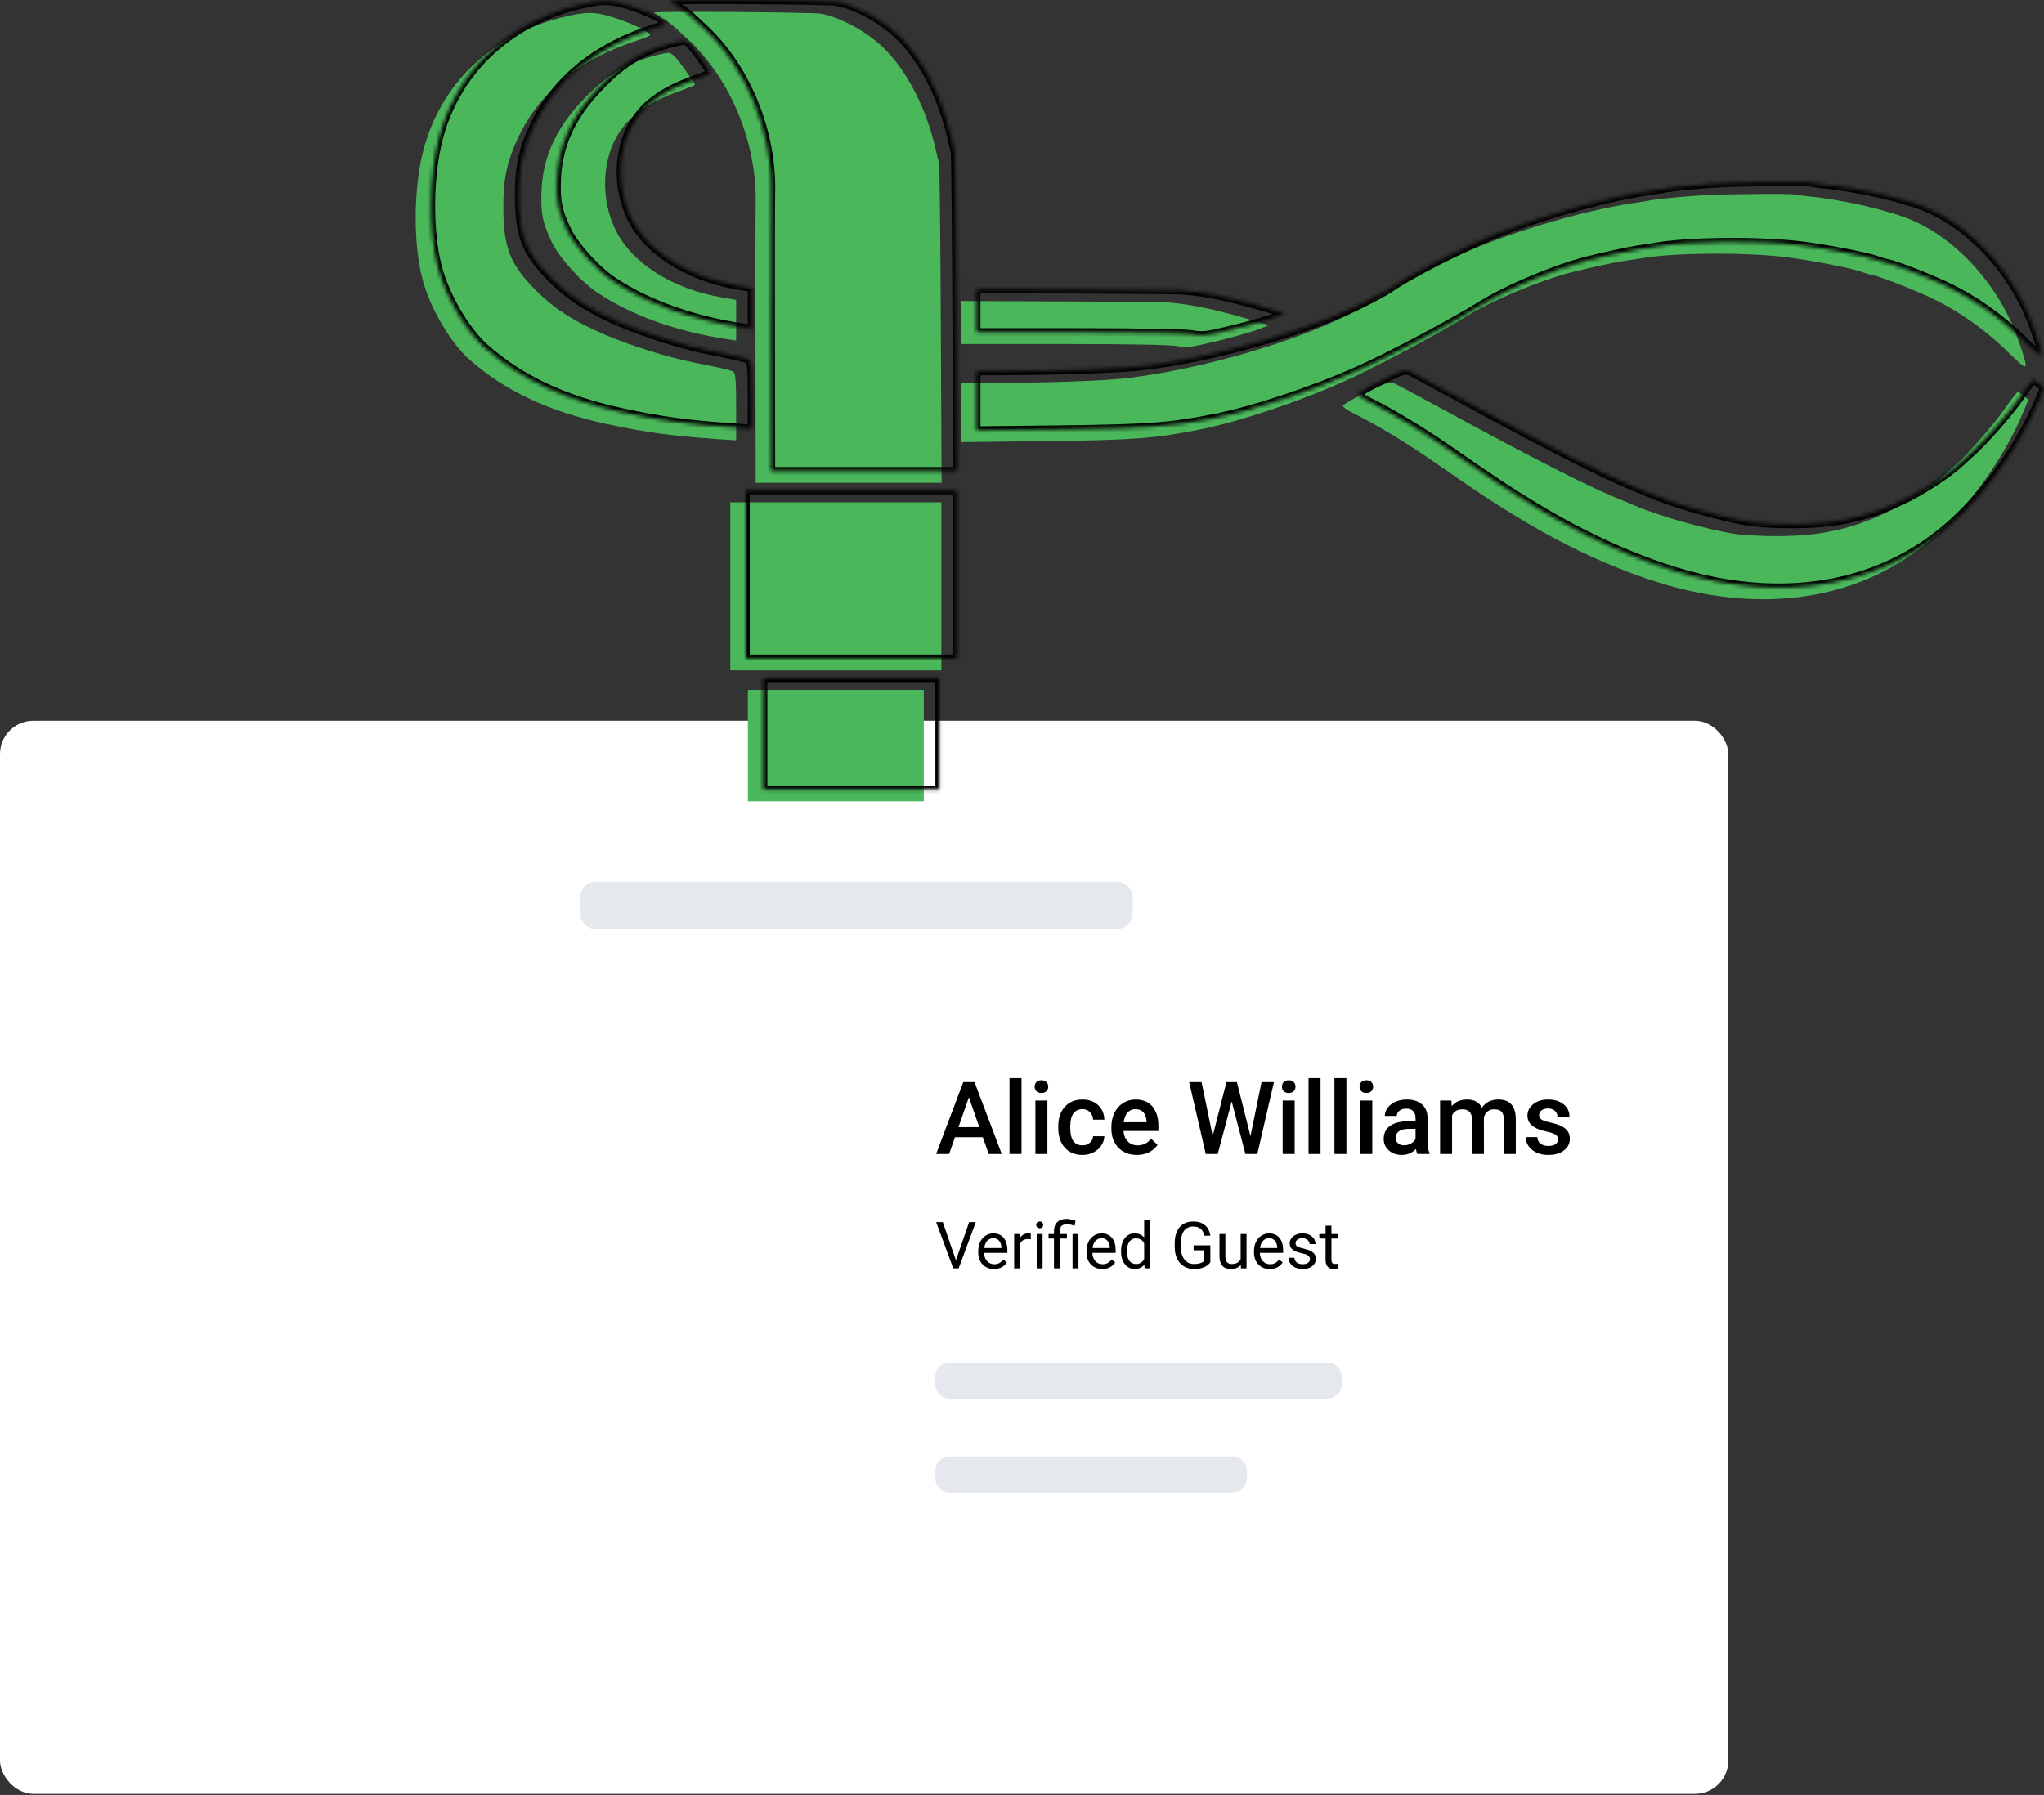<svg width="518" height="455" viewBox="0 0 518 455" fill="none" xmlns="http://www.w3.org/2000/svg">
<rect x="0" y="0" width="518" height="455" fill="#333333" stroke="none"/>
<rect y="182.715" width="438" height="272" rx="8.443" fill="white"/>
<path d="M208.209 3.482C213.262 4.522 219.553 7.94 223.814 12.052C229.808 17.798 234.811 27.508 237.14 37.911C237.437 39.249 237.784 40.834 237.982 41.379C238.13 41.924 238.329 60.352 238.428 82.347L238.626 122.375H191.514L191.465 89.035C191.415 70.755 191.465 53.863 191.514 51.534C191.812 36.326 185.273 20.325 174.721 10.368C170.213 6.107 169.816 5.76 167.488 4.423C166.547 3.828 165.754 3.284 165.754 3.184C165.754 2.788 206.178 3.085 208.209 3.482Z" fill="#4BB75B"/>
<path d="M151.883 3.481C156.292 4.274 164.763 7.791 164.763 8.881C164.763 9.079 163.475 9.624 161.89 10.12C147.524 14.628 137.021 23 131.523 34.443C128.55 40.636 127.51 45.243 127.559 52.525C127.559 62.73 129.244 67.04 135.783 73.579C140.34 78.186 145.592 81.555 153.369 84.874C160.057 87.697 169.222 90.571 175.662 91.859C182.944 93.295 185.421 93.89 185.916 94.286C186.412 94.633 186.56 97.011 186.56 103.203V111.625L181.458 111.278C170.51 110.535 163.475 109.594 153.666 107.463C138.953 104.243 128.055 99.141 118.989 91.165C114.134 86.855 108.883 77.938 107.001 70.507C104.673 61.59 104.821 47.472 107.298 38.06C111.658 21.365 124.439 9.03 141.975 4.522C146.929 3.283 149.208 3.036 151.883 3.481Z" fill="#4BB75B"/>
<path d="M173.333 17.303C174.869 19.482 176.157 21.365 176.157 21.464C176.157 21.563 174.423 22.306 172.293 23.049C164.763 25.724 160.106 28.845 157.085 33.353C152.477 40.14 152.081 50.593 156.143 58.569C160.354 66.891 170.559 73.281 183.043 75.412L186.56 76.006V86.31L184.43 86.013C171.5 84.081 159.859 79.87 151.388 74.173C147.078 71.25 141.728 65.306 139.845 61.392C137.517 56.537 137.021 54.209 137.22 48.562C137.517 40.19 140.687 32.957 147.127 25.972C151.338 21.365 155.45 18.194 159.462 16.361C162.682 14.925 167.884 13.389 169.568 13.389C170.212 13.389 171.5 14.727 173.333 17.303Z" fill="#4BB75B"/>
<path d="M454.665 49.305C454.764 49.354 456.299 49.553 458.083 49.751C466.604 50.543 478.344 53.218 484.289 55.695C496.277 60.798 507.027 72.885 511.684 86.707C514.309 94.534 514.309 94.534 508.464 88.837C502.767 83.338 496.376 78.83 489.49 75.56C484.834 73.331 476.412 70.062 474.332 69.665C473.688 69.566 472.548 69.219 471.805 68.922C469.328 67.981 458.38 65.851 451.891 65.108C441.438 63.919 424.198 64.067 416.074 65.454C414.489 65.702 412.21 66.049 410.971 66.247C409.188 66.495 401.708 68.13 398.042 69.071C389.917 71.201 378.127 76.155 371.588 80.217C363.91 84.973 347.76 93.543 340.081 96.912C327.994 102.262 313.529 107.018 303.72 108.95C292.227 111.179 287.719 111.526 264.931 111.823L243.53 112.071V97.11H250.317C266.071 97.011 279.842 96.565 285.886 95.822C304.215 93.593 327.152 87.004 341.617 79.821C344.441 78.384 347.364 76.799 348.057 76.303C353.011 72.786 367.13 65.554 375.7 62.135C388.134 57.231 404.036 52.822 415.182 51.286C416.272 51.138 417.61 50.94 418.155 50.791C419.69 50.494 424.099 50.048 430.044 49.602C434.948 49.206 454.318 49.008 454.665 49.305Z" fill="#4BB75B"/>
<path d="M295.794 76.65C302.184 77.146 308.426 78.483 319.82 81.901L321.554 82.397L319.82 83.14C317.74 84.032 311.25 85.865 305.256 87.202C301.639 88.044 300.401 88.143 298.122 87.698C296.438 87.4 285.094 87.202 269.439 87.202H243.531V76.304L268.647 76.403C282.518 76.452 294.704 76.551 295.794 76.65Z" fill="#4BB75B"/>
<path d="M353.506 97.258C354.199 97.556 361.977 101.717 370.844 106.572C387.886 115.836 402.202 123.118 408.742 125.842C410.921 126.734 413.448 127.774 414.339 128.171C420.235 130.747 432.52 134.214 439.456 135.304C441.635 135.651 446.738 135.948 450.849 135.899C461.996 135.849 470.17 133.917 479.83 129.062C483.991 126.932 489.787 123.118 492.264 120.839C492.957 120.195 494.394 118.907 495.434 117.966C498.704 115.142 505.392 107.513 508.067 103.599C508.76 102.609 509.751 101.222 510.345 100.479L511.386 99.191L512.723 100.231L514.061 101.321L512.921 104.045C507.423 117.52 496.772 131.539 486.022 139.465C470.962 150.612 451.791 154.377 430.786 150.314C417.213 147.689 401.212 141.1 385.706 131.787C378.275 127.279 375.501 125.446 362.671 116.579C356.231 112.12 348.354 107.364 342.954 104.739C341.418 103.946 340.18 103.104 340.279 102.856C340.378 102.559 342.459 101.37 344.886 100.132C351.623 96.813 352.069 96.664 353.506 97.258Z" fill="#4BB75B"/>
<path d="M238.576 169.932H185.074V127.328H238.576V169.932Z" fill="#4BB75B"/>
<path d="M234.117 203.123H189.532V174.886H234.117V203.123Z" fill="#4BB75B"/>
<mask id="path-3-inside-1" fill="white">
<path d="M212.146 0.484C217.199 1.525 223.491 4.943 227.751 9.055C233.745 14.801 238.749 24.511 241.077 34.914C241.374 36.251 241.721 37.837 241.919 38.382C242.068 38.926 242.266 57.355 242.365 79.35L242.563 119.377H195.452L195.402 86.038C195.353 67.758 195.402 50.865 195.452 48.537C195.749 33.329 189.21 17.328 178.658 7.37C174.15 3.11 173.754 2.763 171.425 1.426C170.484 0.831 169.692 0.286 169.692 0.187C169.692 -0.209 210.115 0.088 212.146 0.484Z"/>
<path d="M155.82 0.484C160.229 1.277 168.7 4.794 168.7 5.884C168.7 6.082 167.412 6.627 165.827 7.122C151.461 11.63 140.959 20.003 135.46 31.446C132.487 37.638 131.447 42.245 131.497 49.528C131.497 59.733 133.181 64.043 139.72 70.582C144.278 75.189 149.529 78.557 157.306 81.876C163.994 84.7 173.159 87.573 179.599 88.861C186.881 90.298 189.358 90.892 189.853 91.289C190.349 91.636 190.497 94.013 190.497 100.206V108.627L185.395 108.281C174.447 107.538 167.412 106.596 157.604 104.466C142.891 101.246 131.992 96.144 122.926 88.168C118.072 83.858 112.821 74.941 110.938 67.51C108.61 58.593 108.758 44.475 111.235 35.062C115.595 18.368 128.376 6.033 145.912 1.525C150.866 0.286 153.145 0.038 155.82 0.484Z"/>
<path d="M177.271 14.305C178.806 16.485 180.094 18.368 180.094 18.467C180.094 18.566 178.36 19.309 176.23 20.052C168.7 22.727 164.044 25.848 161.022 30.356C156.415 37.143 156.018 47.596 160.081 55.571C164.291 63.894 174.496 70.284 186.98 72.414L190.497 73.009V83.313L188.367 83.016C175.438 81.084 163.796 76.873 155.325 71.176C151.015 68.253 145.665 62.309 143.782 58.395C141.454 53.54 140.959 51.212 141.157 45.564C141.454 37.192 144.624 29.96 151.065 22.975C155.275 18.368 159.387 15.197 163.4 13.364C166.62 11.928 171.821 10.392 173.506 10.392C174.15 10.392 175.438 11.729 177.271 14.305Z"/>
<path d="M458.602 46.308C458.701 46.357 460.237 46.555 462.02 46.753C470.541 47.546 482.281 50.221 488.226 52.698C500.214 57.801 510.964 69.888 515.621 83.709C518.246 91.536 518.246 91.536 512.401 85.84C506.704 80.341 500.313 75.833 493.427 72.563C488.771 70.334 480.349 67.064 478.269 66.668C477.625 66.569 476.485 66.222 475.742 65.925C473.265 64.984 462.317 62.853 455.828 62.11C445.375 60.922 428.135 61.07 420.011 62.457C418.426 62.705 416.147 63.052 414.909 63.25C413.125 63.498 405.645 65.132 401.979 66.073C393.855 68.204 382.064 73.158 375.525 77.22C367.847 81.975 351.697 90.546 344.019 93.914C331.931 99.264 317.466 104.02 307.657 105.952C296.164 108.181 291.656 108.528 268.868 108.825L247.468 109.073V94.112H254.255C270.008 94.013 283.78 93.567 289.823 92.824C308.153 90.595 331.089 84.007 345.554 76.823C348.378 75.387 351.301 73.802 351.994 73.306C356.948 69.789 371.067 62.556 379.637 59.138C392.071 54.234 407.973 49.825 419.119 48.289C420.209 48.141 421.547 47.942 422.092 47.794C423.627 47.496 428.036 47.051 433.981 46.605C438.885 46.209 458.255 46.01 458.602 46.308Z"/>
<path d="M299.731 73.653C306.122 74.148 312.363 75.486 323.757 78.904L325.491 79.399L323.757 80.142C321.677 81.034 315.187 82.867 309.193 84.205C305.577 85.047 304.338 85.146 302.059 84.7C300.375 84.403 289.031 84.205 273.376 84.205L247.468 84.205L247.468 73.306L272.584 73.405C286.455 73.455 298.641 73.554 299.731 73.653Z"/>
<path d="M357.443 94.261C358.137 94.558 365.914 98.72 374.782 103.574C391.823 112.838 406.14 120.12 412.679 122.845C414.859 123.737 417.385 124.777 418.277 125.173C424.172 127.749 436.457 131.217 443.393 132.307C445.573 132.654 450.675 132.951 454.787 132.901C465.933 132.852 474.107 130.92 483.767 126.065C487.928 123.935 493.724 120.12 496.201 117.842C496.895 117.198 498.331 115.91 499.372 114.968C502.641 112.145 509.329 104.516 512.004 100.602C512.698 99.611 513.688 98.224 514.283 97.481L515.323 96.193L516.661 97.233L517.998 98.323L516.859 101.048C511.36 114.522 500.709 128.542 489.959 136.468C474.899 147.614 455.728 151.379 434.724 147.317C421.15 144.692 405.149 138.103 389.643 128.79C382.212 124.282 379.438 122.449 366.608 113.581C360.168 109.123 352.291 104.367 346.891 101.741C345.356 100.949 344.117 100.107 344.216 99.859C344.315 99.562 346.396 98.373 348.823 97.134C355.561 93.815 356.006 93.667 357.443 94.261Z"/>
<path d="M242.513 166.934H189.012V124.331H242.513V166.934Z"/>
<path d="M238.054 200.125H193.469V171.888H238.054V200.125Z"/>
</mask>
<path d="M212.146 0.484C217.199 1.525 223.491 4.943 227.751 9.055C233.745 14.801 238.749 24.511 241.077 34.914C241.374 36.251 241.721 37.837 241.919 38.382C242.068 38.926 242.266 57.355 242.365 79.35L242.563 119.377H195.452L195.402 86.038C195.353 67.758 195.402 50.865 195.452 48.537C195.749 33.329 189.21 17.328 178.658 7.37C174.15 3.11 173.754 2.763 171.425 1.426C170.484 0.831 169.692 0.286 169.692 0.187C169.692 -0.209 210.115 0.088 212.146 0.484Z" stroke="black" stroke-width="2" mask="url(#path-3-inside-1)"/>
<path d="M155.82 0.484C160.229 1.277 168.7 4.794 168.7 5.884C168.7 6.082 167.412 6.627 165.827 7.122C151.461 11.63 140.959 20.003 135.46 31.446C132.487 37.638 131.447 42.245 131.497 49.528C131.497 59.733 133.181 64.043 139.72 70.582C144.278 75.189 149.529 78.557 157.306 81.876C163.994 84.7 173.159 87.573 179.599 88.861C186.881 90.298 189.358 90.892 189.853 91.289C190.349 91.636 190.497 94.013 190.497 100.206V108.627L185.395 108.281C174.447 107.538 167.412 106.596 157.604 104.466C142.891 101.246 131.992 96.144 122.926 88.168C118.072 83.858 112.821 74.941 110.938 67.51C108.61 58.593 108.758 44.475 111.235 35.062C115.595 18.368 128.376 6.033 145.912 1.525C150.866 0.286 153.145 0.038 155.82 0.484Z" stroke="black" stroke-width="2" mask="url(#path-3-inside-1)"/>
<path d="M177.271 14.305C178.806 16.485 180.094 18.368 180.094 18.467C180.094 18.566 178.36 19.309 176.23 20.052C168.7 22.727 164.044 25.848 161.022 30.356C156.415 37.143 156.018 47.596 160.081 55.571C164.291 63.894 174.496 70.284 186.98 72.414L190.497 73.009V83.313L188.367 83.016C175.438 81.084 163.796 76.873 155.325 71.176C151.015 68.253 145.665 62.309 143.782 58.395C141.454 53.54 140.959 51.212 141.157 45.564C141.454 37.192 144.624 29.96 151.065 22.975C155.275 18.368 159.387 15.197 163.4 13.364C166.62 11.928 171.821 10.392 173.506 10.392C174.15 10.392 175.438 11.729 177.271 14.305Z" stroke="black" stroke-width="2" mask="url(#path-3-inside-1)"/>
<path d="M458.602 46.308C458.701 46.357 460.237 46.555 462.02 46.753C470.541 47.546 482.281 50.221 488.226 52.698C500.214 57.801 510.964 69.888 515.621 83.709C518.246 91.536 518.246 91.536 512.401 85.84C506.704 80.341 500.313 75.833 493.427 72.563C488.771 70.334 480.349 67.064 478.269 66.668C477.625 66.569 476.485 66.222 475.742 65.925C473.265 64.984 462.317 62.853 455.828 62.11C445.375 60.922 428.135 61.07 420.011 62.457C418.426 62.705 416.147 63.052 414.909 63.25C413.125 63.498 405.645 65.132 401.979 66.073C393.855 68.204 382.064 73.158 375.525 77.22C367.847 81.975 351.697 90.546 344.019 93.914C331.931 99.264 317.466 104.02 307.657 105.952C296.164 108.181 291.656 108.528 268.868 108.825L247.468 109.073V94.112H254.255C270.008 94.013 283.78 93.567 289.823 92.824C308.153 90.595 331.089 84.007 345.554 76.823C348.378 75.387 351.301 73.802 351.994 73.306C356.948 69.789 371.067 62.556 379.637 59.138C392.071 54.234 407.973 49.825 419.119 48.289C420.209 48.141 421.547 47.942 422.092 47.794C423.627 47.496 428.036 47.051 433.981 46.605C438.885 46.209 458.255 46.01 458.602 46.308Z" stroke="black" stroke-width="2" mask="url(#path-3-inside-1)"/>
<path d="M299.731 73.653C306.122 74.148 312.363 75.486 323.757 78.904L325.491 79.399L323.757 80.142C321.677 81.034 315.187 82.867 309.193 84.205C305.577 85.047 304.338 85.146 302.059 84.7C300.375 84.403 289.031 84.205 273.376 84.205L247.468 84.205L247.468 73.306L272.584 73.405C286.455 73.455 298.641 73.554 299.731 73.653Z" stroke="black" stroke-width="2" mask="url(#path-3-inside-1)"/>
<path d="M357.443 94.261C358.137 94.558 365.914 98.72 374.782 103.574C391.823 112.838 406.14 120.12 412.679 122.845C414.859 123.737 417.385 124.777 418.277 125.173C424.172 127.749 436.457 131.217 443.393 132.307C445.573 132.654 450.675 132.951 454.787 132.901C465.933 132.852 474.107 130.92 483.767 126.065C487.928 123.935 493.724 120.12 496.201 117.842C496.895 117.198 498.331 115.91 499.372 114.968C502.641 112.145 509.329 104.516 512.004 100.602C512.698 99.611 513.688 98.224 514.283 97.481L515.323 96.193L516.661 97.233L517.998 98.323L516.859 101.048C511.36 114.522 500.709 128.542 489.959 136.468C474.899 147.614 455.728 151.379 434.724 147.317C421.15 144.692 405.149 138.103 389.643 128.79C382.212 124.282 379.438 122.449 366.608 113.581C360.168 109.123 352.291 104.367 346.891 101.741C345.356 100.949 344.117 100.107 344.216 99.859C344.315 99.562 346.396 98.373 348.823 97.134C355.561 93.815 356.006 93.667 357.443 94.261Z" stroke="black" stroke-width="2" mask="url(#path-3-inside-1)"/>
<path d="M242.513 166.934H189.012V124.331H242.513V166.934Z" stroke="black" stroke-width="2" mask="url(#path-3-inside-1)"/>
<path d="M238.054 200.125H193.469V171.888H238.054V200.125Z" stroke="black" stroke-width="2" mask="url(#path-3-inside-1)"/>
<path d="M249.07 288.264H242.012L240.536 292.506H237.245L244.127 274.287H246.968L253.862 292.506H250.559L249.07 288.264ZM242.901 285.712H248.181L245.541 278.154L242.901 285.712ZM258.88 292.506H255.839V273.286H258.88V292.506ZM265.437 292.506H262.396V278.967H265.437V292.506ZM262.209 275.451C262.209 274.984 262.355 274.596 262.647 274.287C262.947 273.978 263.372 273.824 263.923 273.824C264.474 273.824 264.899 273.978 265.199 274.287C265.5 274.596 265.65 274.984 265.65 275.451C265.65 275.91 265.5 276.293 265.199 276.602C264.899 276.902 264.474 277.052 263.923 277.052C263.372 277.052 262.947 276.902 262.647 276.602C262.355 276.293 262.209 275.91 262.209 275.451ZM274.322 290.329C275.081 290.329 275.71 290.108 276.211 289.666C276.712 289.224 276.978 288.677 277.012 288.027H279.877C279.844 288.869 279.581 289.657 279.089 290.392C278.597 291.117 277.929 291.693 277.087 292.118C276.244 292.544 275.335 292.757 274.359 292.757C272.465 292.757 270.964 292.143 269.854 290.917C268.745 289.691 268.19 287.997 268.19 285.837V285.524C268.19 283.463 268.741 281.816 269.842 280.581C270.943 279.338 272.445 278.717 274.347 278.717C275.957 278.717 277.266 279.188 278.276 280.131C279.293 281.065 279.827 282.296 279.877 283.822H277.012C276.978 283.046 276.712 282.408 276.211 281.908C275.719 281.407 275.089 281.157 274.322 281.157C273.337 281.157 272.578 281.516 272.044 282.233C271.51 282.942 271.239 284.022 271.231 285.474V285.962C271.231 287.43 271.494 288.527 272.019 289.253C272.553 289.97 273.32 290.329 274.322 290.329ZM288.136 292.757C286.209 292.757 284.645 292.152 283.444 290.942C282.251 289.724 281.654 288.106 281.654 286.087V285.712C281.654 284.36 281.913 283.155 282.43 282.095C282.956 281.028 283.69 280.197 284.632 279.605C285.575 279.013 286.626 278.717 287.786 278.717C289.629 278.717 291.052 279.305 292.053 280.481C293.062 281.657 293.567 283.322 293.567 285.474V286.7H284.72C284.812 287.818 285.183 288.702 285.834 289.353C286.493 290.004 287.319 290.329 288.311 290.329C289.704 290.329 290.839 289.766 291.715 288.64L293.354 290.204C292.812 291.013 292.086 291.643 291.177 292.093C290.276 292.536 289.262 292.757 288.136 292.757ZM287.773 281.157C286.939 281.157 286.263 281.449 285.746 282.033C285.237 282.617 284.912 283.43 284.77 284.473H290.564V284.248C290.497 283.23 290.226 282.462 289.75 281.945C289.275 281.42 288.616 281.157 287.773 281.157ZM316.904 288.002L319.707 274.287H322.848L318.643 292.506H315.615L312.149 279.205L308.608 292.506H305.567L301.363 274.287H304.503L307.331 287.977L310.81 274.287H313.463L316.904 288.002ZM328.103 292.506H325.063V278.967H328.103V292.506ZM324.875 275.451C324.875 274.984 325.021 274.596 325.313 274.287C325.613 273.978 326.039 273.824 326.589 273.824C327.14 273.824 327.565 273.978 327.866 274.287C328.166 274.596 328.316 274.984 328.316 275.451C328.316 275.91 328.166 276.293 327.866 276.602C327.565 276.902 327.14 277.052 326.589 277.052C326.039 277.052 325.613 276.902 325.313 276.602C325.021 276.293 324.875 275.91 324.875 275.451ZM334.66 292.506H331.62V273.286H334.66V292.506ZM341.217 292.506H338.177V273.286H341.217V292.506ZM347.774 292.506H344.734V278.967H347.774V292.506ZM344.546 275.451C344.546 274.984 344.692 274.596 344.984 274.287C345.284 273.978 345.71 273.824 346.26 273.824C346.811 273.824 347.236 273.978 347.536 274.287C347.837 274.596 347.987 274.984 347.987 275.451C347.987 275.91 347.837 276.293 347.536 276.602C347.236 276.902 346.811 277.052 346.26 277.052C345.71 277.052 345.284 276.902 344.984 276.602C344.692 276.293 344.546 275.91 344.546 275.451ZM359.186 292.506C359.053 292.248 358.936 291.826 358.836 291.243C357.868 292.252 356.684 292.757 355.282 292.757C353.922 292.757 352.813 292.369 351.954 291.593C351.094 290.817 350.665 289.858 350.665 288.715C350.665 287.272 351.199 286.166 352.266 285.399C353.343 284.623 354.878 284.235 356.871 284.235H358.736V283.347C358.736 282.646 358.54 282.087 358.148 281.67C357.756 281.244 357.159 281.032 356.358 281.032C355.666 281.032 355.099 281.207 354.657 281.557C354.214 281.899 353.993 282.337 353.993 282.871H350.953C350.953 282.129 351.199 281.436 351.691 280.794C352.183 280.143 352.85 279.634 353.693 279.267C354.544 278.9 355.491 278.717 356.533 278.717C358.119 278.717 359.382 279.117 360.325 279.918C361.268 280.711 361.752 281.828 361.777 283.272V289.378C361.777 290.596 361.948 291.568 362.29 292.294V292.506H359.186ZM355.845 290.317C356.446 290.317 357.009 290.171 357.535 289.879C358.068 289.587 358.469 289.195 358.736 288.702V286.15H357.097C355.97 286.15 355.124 286.346 354.556 286.738C353.989 287.13 353.705 287.685 353.705 288.402C353.705 288.986 353.897 289.453 354.281 289.803C354.673 290.146 355.195 290.317 355.845 290.317ZM367.82 278.967L367.908 280.381C368.859 279.272 370.16 278.717 371.812 278.717C373.622 278.717 374.861 279.409 375.529 280.794C376.513 279.409 377.898 278.717 379.683 278.717C381.176 278.717 382.286 279.13 383.012 279.956C383.746 280.781 384.121 281.999 384.138 283.609V292.506H381.097V283.697C381.097 282.838 380.909 282.208 380.534 281.808C380.158 281.407 379.537 281.207 378.669 281.207C377.977 281.207 377.41 281.395 376.968 281.77C376.534 282.137 376.229 282.621 376.054 283.222L376.067 292.506H373.026V283.597C372.984 282.004 372.171 281.207 370.586 281.207C369.368 281.207 368.504 281.703 367.996 282.696V292.506H364.955V278.967H367.82ZM394.849 288.827C394.849 288.285 394.624 287.872 394.173 287.589C393.731 287.305 392.993 287.055 391.958 286.838C390.924 286.621 390.061 286.346 389.368 286.012C387.85 285.278 387.091 284.214 387.091 282.821C387.091 281.653 387.583 280.677 388.567 279.893C389.552 279.109 390.803 278.717 392.321 278.717C393.94 278.717 395.245 279.117 396.238 279.918C397.239 280.719 397.74 281.757 397.74 283.034H394.699C394.699 282.45 394.482 281.966 394.048 281.582C393.614 281.19 393.039 280.994 392.321 280.994C391.654 280.994 391.108 281.148 390.682 281.457C390.265 281.766 390.056 282.179 390.056 282.696C390.056 283.163 390.253 283.526 390.645 283.785C391.037 284.043 391.829 284.306 393.022 284.573C394.215 284.832 395.149 285.144 395.825 285.511C396.509 285.87 397.014 286.304 397.339 286.813C397.673 287.322 397.84 287.939 397.84 288.665C397.84 289.883 397.335 290.871 396.326 291.63C395.316 292.381 393.994 292.757 392.359 292.757C391.249 292.757 390.261 292.556 389.393 292.156C388.526 291.756 387.85 291.205 387.366 290.504C386.882 289.803 386.64 289.049 386.64 288.239H389.593C389.635 288.957 389.906 289.512 390.407 289.904C390.907 290.287 391.571 290.479 392.396 290.479C393.197 290.479 393.806 290.329 394.223 290.029C394.64 289.72 394.849 289.32 394.849 288.827ZM242.256 319.455L245.603 309.794H247.292L242.948 321.506H241.581L237.245 309.794H238.926L242.256 319.455ZM251.893 321.667C250.713 321.667 249.754 321.281 249.013 320.509C248.273 319.731 247.903 318.694 247.903 317.396V317.122C247.903 316.259 248.067 315.489 248.394 314.814C248.727 314.132 249.188 313.602 249.778 313.221C250.373 312.835 251.016 312.642 251.708 312.642C252.84 312.642 253.719 313.014 254.347 313.76C254.974 314.505 255.288 315.572 255.288 316.961V317.581H249.392C249.413 318.439 249.662 319.133 250.14 319.664C250.622 320.19 251.234 320.453 251.974 320.453C252.499 320.453 252.944 320.345 253.309 320.131C253.674 319.916 253.993 319.632 254.266 319.278L255.175 319.986C254.446 321.107 253.352 321.667 251.893 321.667ZM251.708 313.864C251.108 313.864 250.604 314.084 250.196 314.524C249.788 314.958 249.536 315.57 249.44 316.358H253.8V316.245C253.757 315.489 253.553 314.905 253.188 314.492C252.824 314.073 252.33 313.864 251.708 313.864ZM261.225 314.138C260.999 314.1 260.755 314.082 260.493 314.082C259.517 314.082 258.854 314.497 258.506 315.328V321.506H257.017V312.802H258.465L258.49 313.808C258.978 313.03 259.669 312.642 260.565 312.642C260.855 312.642 261.074 312.679 261.225 312.754V314.138ZM264.217 321.506H262.729V312.802H264.217V321.506ZM262.608 310.494C262.608 310.252 262.681 310.049 262.825 309.882C262.976 309.716 263.195 309.633 263.485 309.633C263.775 309.633 263.995 309.716 264.145 309.882C264.295 310.049 264.37 310.252 264.37 310.494C264.37 310.735 264.295 310.936 264.145 311.097C263.995 311.258 263.775 311.338 263.485 311.338C263.195 311.338 262.976 311.258 262.825 311.097C262.681 310.936 262.608 310.735 262.608 310.494ZM267.105 321.506V313.953H265.729V312.802H267.105V312.062C267.105 311.092 267.381 310.336 267.933 309.794C268.491 309.252 269.277 308.981 270.29 308.981C270.891 308.981 271.65 309.145 272.567 309.472L272.318 310.727C271.647 310.459 271.009 310.325 270.403 310.325C269.765 310.325 269.304 310.47 269.019 310.759C268.741 311.043 268.601 311.473 268.601 312.046V312.802H270.379V313.953H268.601V321.506H267.105ZM273.307 321.506H271.811V312.802H273.307V321.506ZM279.34 321.667C278.16 321.667 277.2 321.281 276.46 320.509C275.72 319.731 275.35 318.694 275.35 317.396V317.122C275.35 316.259 275.514 315.489 275.841 314.814C276.173 314.132 276.635 313.602 277.225 313.221C277.82 312.835 278.463 312.642 279.155 312.642C280.287 312.642 281.166 313.014 281.794 313.76C282.421 314.505 282.735 315.572 282.735 316.961V317.581H276.838C276.86 318.439 277.109 319.133 277.587 319.664C278.069 320.19 278.681 320.453 279.421 320.453C279.946 320.453 280.391 320.345 280.756 320.131C281.121 319.916 281.44 319.632 281.713 319.278L282.622 319.986C281.893 321.107 280.799 321.667 279.34 321.667ZM279.155 313.864C278.555 313.864 278.05 314.084 277.643 314.524C277.235 314.958 276.983 315.57 276.887 316.358H281.247V316.245C281.204 315.489 281 314.905 280.635 314.492C280.271 314.073 279.777 313.864 279.155 313.864ZM284.102 317.082C284.102 315.747 284.419 314.674 285.052 313.864C285.684 313.049 286.513 312.642 287.537 312.642C288.556 312.642 289.363 312.99 289.959 313.687V309.15H291.447V321.506H290.079L290.007 320.573C289.412 321.303 288.583 321.667 287.521 321.667C286.513 321.667 285.69 321.254 285.052 320.428C284.419 319.603 284.102 318.525 284.102 317.195V317.082ZM285.591 317.251C285.591 318.238 285.794 319.01 286.202 319.568C286.61 320.125 287.173 320.404 287.891 320.404C288.835 320.404 289.524 319.981 289.959 319.133V315.135C289.513 314.315 288.83 313.905 287.907 313.905C287.178 313.905 286.61 314.186 286.202 314.749C285.794 315.312 285.591 316.146 285.591 317.251ZM306.731 319.97C306.334 320.538 305.779 320.965 305.066 321.249C304.358 321.528 303.532 321.667 302.588 321.667C301.633 321.667 300.786 321.445 300.046 321C299.306 320.549 298.732 319.911 298.325 319.085C297.922 318.259 297.716 317.302 297.705 316.213V315.192C297.705 313.427 298.115 312.06 298.936 311.089C299.762 310.118 300.92 309.633 302.411 309.633C303.634 309.633 304.618 309.947 305.363 310.574C306.109 311.196 306.565 312.081 306.731 313.229H305.186C304.897 311.679 303.974 310.904 302.419 310.904C301.384 310.904 300.598 311.269 300.062 311.998C299.531 312.722 299.263 313.773 299.258 315.151V316.109C299.258 317.423 299.558 318.468 300.159 319.246C300.759 320.018 301.572 320.404 302.596 320.404C303.175 320.404 303.682 320.34 304.116 320.211C304.551 320.083 304.91 319.865 305.194 319.56V316.929H302.483V315.674H306.731V319.97ZM314.453 320.646C313.874 321.327 313.024 321.667 311.903 321.667C310.975 321.667 310.268 321.399 309.78 320.863C309.297 320.321 309.053 319.522 309.048 318.466V312.802H310.536V318.425C310.536 319.745 311.072 320.404 312.145 320.404C313.281 320.404 314.038 319.981 314.413 319.133V312.802H315.901V321.506H314.485L314.453 320.646ZM321.782 321.667C320.602 321.667 319.642 321.281 318.902 320.509C318.162 319.731 317.792 318.694 317.792 317.396V317.122C317.792 316.259 317.955 315.489 318.282 314.814C318.615 314.132 319.076 313.602 319.666 313.221C320.261 312.835 320.905 312.642 321.597 312.642C322.728 312.642 323.608 313.014 324.235 313.76C324.862 314.505 325.176 315.572 325.176 316.961V317.581H319.28C319.301 318.439 319.551 319.133 320.028 319.664C320.511 320.19 321.122 320.453 321.862 320.453C322.388 320.453 322.833 320.345 323.197 320.131C323.562 319.916 323.881 319.632 324.155 319.278L325.064 319.986C324.334 321.107 323.24 321.667 321.782 321.667ZM321.597 313.864C320.996 313.864 320.492 314.084 320.084 314.524C319.677 314.958 319.425 315.57 319.328 316.358H323.688V316.245C323.645 315.489 323.441 314.905 323.077 314.492C322.712 314.073 322.219 313.864 321.597 313.864ZM331.974 319.198C331.974 318.795 331.821 318.484 331.515 318.265C331.215 318.039 330.687 317.846 329.93 317.685C329.18 317.524 328.582 317.331 328.136 317.106C327.697 316.881 327.37 316.613 327.155 316.302C326.946 315.991 326.841 315.621 326.841 315.192C326.841 314.478 327.142 313.875 327.742 313.382C328.348 312.888 329.121 312.642 330.059 312.642C331.046 312.642 331.845 312.896 332.456 313.406C333.073 313.915 333.381 314.567 333.381 315.361H331.885C331.885 314.953 331.711 314.602 331.362 314.307C331.019 314.012 330.585 313.864 330.059 313.864C329.517 313.864 329.094 313.982 328.788 314.218C328.482 314.454 328.33 314.763 328.33 315.143C328.33 315.503 328.472 315.773 328.756 315.956C329.04 316.138 329.552 316.312 330.292 316.479C331.038 316.645 331.641 316.843 332.102 317.074C332.563 317.305 332.904 317.583 333.124 317.911C333.349 318.232 333.462 318.627 333.462 319.093C333.462 319.871 333.151 320.495 332.529 320.967C331.907 321.434 331.099 321.667 330.107 321.667C329.41 321.667 328.793 321.544 328.257 321.297C327.721 321.051 327.3 320.707 326.994 320.268C326.694 319.822 326.544 319.342 326.544 318.828H328.032C328.059 319.326 328.257 319.723 328.627 320.018C329.003 320.308 329.496 320.453 330.107 320.453C330.67 320.453 331.121 320.34 331.459 320.115C331.802 319.884 331.974 319.578 331.974 319.198ZM337.42 310.695V312.802H339.044V313.953H337.42V319.35C337.42 319.699 337.492 319.962 337.637 320.139C337.782 320.31 338.028 320.396 338.377 320.396C338.548 320.396 338.784 320.364 339.085 320.3V321.506C338.693 321.614 338.312 321.667 337.942 321.667C337.277 321.667 336.776 321.466 336.438 321.064C336.1 320.662 335.931 320.091 335.931 319.35V313.953H334.347V312.802H335.931V310.695H337.42Z" fill="black"/>
<path d="M147.02 227.506C147.02 225.297 148.81 223.506 151.02 223.506H283.02C285.229 223.506 287.02 225.297 287.02 227.506V231.506C287.02 233.715 285.229 235.506 283.02 235.506H151.02C148.81 235.506 147.02 233.715 147.02 231.506V227.506Z" fill="#E5E9ED"/>
<path d="M237.02 349.049C237.02 347.027 238.659 345.388 240.681 345.388H336.359C338.38 345.388 340.02 347.027 340.02 349.049V350.879C340.02 352.901 338.38 354.54 336.359 354.54H240.681C238.659 354.54 237.02 352.901 237.02 350.879V349.049Z" fill="#E5E9ED"/>
<path d="M237.02 372.845C237.02 370.823 238.659 369.184 240.681 369.184H312.359C314.38 369.184 316.02 370.823 316.02 372.845V374.676C316.02 376.698 314.38 378.337 312.359 378.337H240.681C238.659 378.337 237.02 376.698 237.02 374.676V372.845Z" fill="#E5E9ED"/>
</svg>
